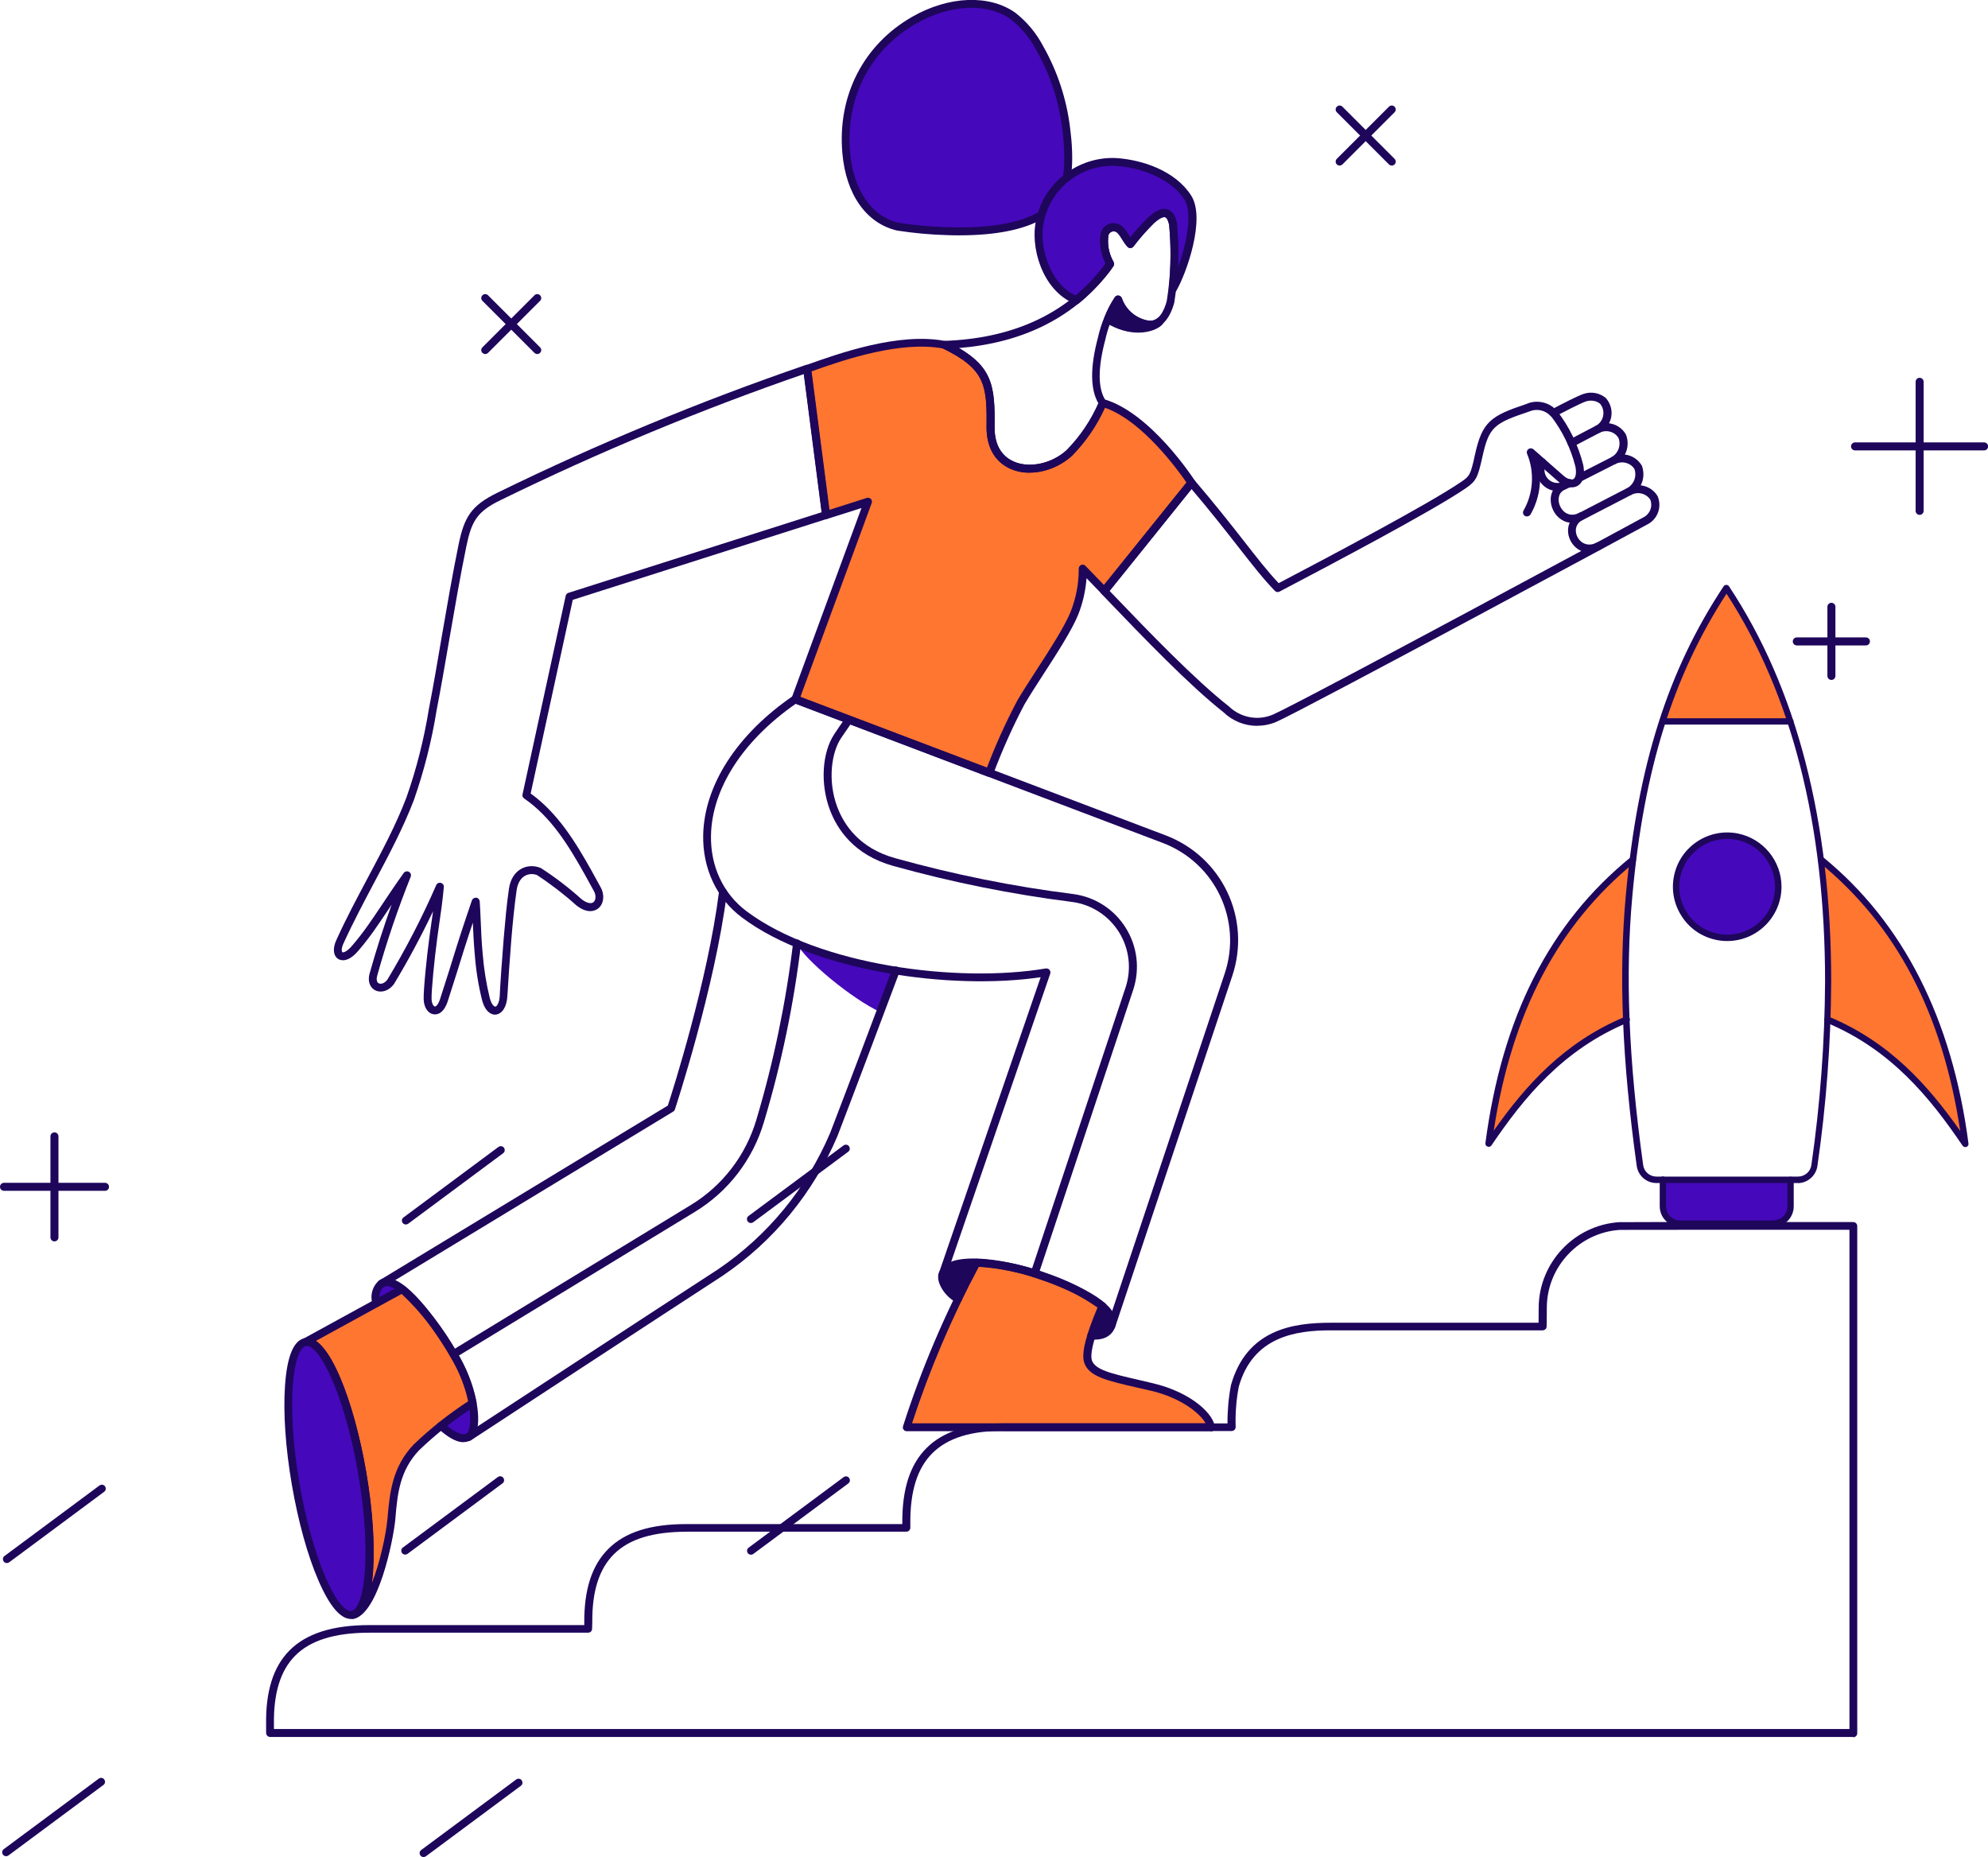 <?xml version="1.0" encoding="UTF-8"?>
<svg id="Livello_2" data-name="Livello 2" xmlns="http://www.w3.org/2000/svg" viewBox="0 0 188.4 175.97">
  <defs>
    <style>
      .cls-1 {
        fill: #ff7631;
      }

      .cls-2 {
        fill: #1e065b;
      }

      .cls-3 {
        fill: #4508ba;
      }
    </style>
  </defs>
  <g id="ILLUSTRAZIONI">
    <g>
      <g id="climbing-stairs-01--health-wellness-climbing-stairs">
        <g id="color2">
          <path id="vector" class="cls-1" d="M109.15,131.41c-3.68-.86-5.65-1.15-6.04-2.43-.31-1.01.61-3.44,1.37-5.21-1.73-1.26-3.66-2.22-5.7-2.86-2-.72-4.1-1.14-6.23-1.26-2.68,4.99-4.9,10.21-6.63,15.6h28.82c0-.88-1.92-2.97-5.59-3.83Z"/>
          <path id="vector_2" data-name="vector 2" class="cls-1" d="M42.98,128.32c-1.28-2.31-2.93-4.39-4.87-6.18l-9.15,5.01c1.74-.3,4.15,5.25,5.37,12.39s.81,13.17-.93,13.47c2.03-.32,3.48-6.87,3.69-9.06.21-2.19.34-4.66,2.36-6.8,1.64-1.57,3.43-2.98,5.35-4.21-.33-1.64-.94-3.2-1.82-4.62h0Z"/>
          <path id="vector_3" data-name="vector 3" class="cls-1" d="M112.9,45.75s-4.08-6.31-8.39-7.56c-.76,1.77-1.84,3.39-3.19,4.76-2.7,2.43-7.5,2.01-7.45-2.49.05-4.08-.18-5.73-4.35-7.78-4.13-.81-9.38.96-13.03,2.27l1.79,13.86,3.97-1.26-6.89,18.72,18.38,6.97c.86-2.29,1.86-4.53,3-6.69,1.38-2.34,4.2-6.3,5.07-8.44.53-1.34.79-2.77.79-4.21l2.05,2.11,8.25-10.26h0Z"/>
        </g>
        <g id="color1">
          <path id="vector_4" data-name="vector 4" class="cls-3" d="M102,28.45c.9-.74,1.73-1.56,2.47-2.46.27-.32.52-.65.75-1-.49-.86-.68-1.86-.52-2.84.14-.46.64-.72,1.1-.58,0,0,.02,0,.03,0,.15.05.28.14.38.26.36.4.57.92.91,1.28.61-.79,1.27-1.54,1.98-2.25,1.02-.92,1.8-1.01,2.07.4.18,2.03.17,4.08-.03,6.11,1.03-1.75,2.65-6.74,1.42-8.66-1.39-2.15-4.33-3.2-6.76-3.37-3.46-.21-6.54,2.15-7.24,5.54-.57,2.34.49,6.35,3.44,7.54Z"/>
          <path id="vector_5" data-name="vector 5" class="cls-3" d="M101.06,12.34c-.32-2.76-1.19-5.42-2.56-7.83-.61-1.15-1.46-2.16-2.48-2.97-5.25-3.76-16.8,1.91-15.82,12.95.28,3.21,1.76,6.28,4.89,7,1.56.24,3.13.38,4.7.43,3.56.11,8.87-.22,10.73-3.26.94-1.53.77-4.54.54-6.32Z"/>
          <path id="vector_6" data-name="vector 6" class="cls-2" d="M104.48,123.77c-.4.91-.75,1.84-1.06,2.79.87.05,1.62-.07,1.91-.93.2-.62-.14-1.25-.86-1.86Z"/>
          <path id="vector_7" data-name="vector 7" class="cls-2" d="M90.82,123.08c.56-1.15,1.14-2.3,1.73-3.44-1.62-.05-2.92.25-3.23,1.14-.23.66.65,1.94,1.5,2.3h0Z"/>
          <path id="vector_8" data-name="vector 8" class="cls-3" d="M33.4,153.02c1.74-.3,2.16-6.33.93-13.47-1.23-7.14-3.63-12.69-5.37-12.39-1.74.3-2.16,6.33-.93,13.47,1.23,7.14,3.63,12.69,5.37,12.39Z"/>
          <path id="vector_9" data-name="vector 9" class="cls-3" d="M41.79,135.1c.8.72,1.83,1.47,2.62,1.07.49-.25.71-1.5.39-3.22-1.03.68-2.03,1.4-3.01,2.15h0Z"/>
          <path id="vector_10" data-name="vector 10" class="cls-3" d="M38.11,122.15c-.77-.59-1.44-.82-1.93-.52-.53.46-.73,1.19-.5,1.85l2.43-1.33h0Z"/>
          <path id="vector_11" data-name="vector 11" class="cls-3" d="M84.89,91.95c-3.21-.48-6.35-1.34-9.36-2.54.64,1.46,5.2,5.25,7.88,6.48.49-1.31.99-2.63,1.48-3.94Z"/>
          <path id="vector_12" data-name="vector 12" class="cls-2" d="M108.72,30.75c-1.28-.23-2.33-1.14-2.76-2.36-.39.58-.72,1.21-.96,1.88,2.45,1.51,4.51.72,4.9.21-.33.26-.76.36-1.18.28Z"/>
        </g>
        <g id="line">
          <path class="cls-2" d="M102,28.82s-.1,0-.14-.03c-3.16-1.28-4.26-5.51-3.66-7.98.73-3.54,4.03-6.03,7.63-5.83,2.42.17,5.53,1.18,7.05,3.54,1.42,2.19-.46,7.43-1.41,9.05-.09.15-.28.22-.44.17-.17-.05-.27-.22-.26-.39.2-2,.21-4.04.03-6.04-.08-.39-.22-.67-.38-.72-.07-.03-.38-.06-1.07.57-.68.68-1.34,1.42-1.93,2.2-.07.09-.17.14-.28.15-.11,0-.22-.04-.29-.12-.2-.21-.35-.45-.5-.69-.13-.22-.26-.42-.42-.59-.07-.08-.14-.13-.23-.16-.15-.04-.28-.03-.4.03-.12.06-.21.17-.25.3-.13.84.03,1.76.48,2.54.07.12.07.27,0,.39-.24.36-.5.71-.78,1.04-.75.9-1.59,1.75-2.51,2.5-.07.06-.15.08-.24.08ZM105.39,15.72c-3.09,0-5.83,2.2-6.46,5.26-.51,2.11.42,5.82,3.01,7.03.81-.68,1.57-1.44,2.24-2.26.22-.25.42-.51.6-.78-.45-.88-.61-1.9-.45-2.88.11-.37.33-.63.62-.79.3-.16.63-.19.96-.09.25.08.44.21.58.38.2.22.35.46.49.69.05.07.09.15.14.21.53-.66,1.11-1.3,1.71-1.9.74-.67,1.33-.9,1.83-.74.44.15.74.59.88,1.33.12,1.38.16,2.76.11,4.13.78-2.15,1.41-5.12.59-6.4-1.37-2.12-4.34-3.05-6.47-3.19-.13,0-.26-.01-.39-.01Z"/>
          <path class="cls-2" d="M119.14,68.78c-1.16,0-2.31-.44-3.18-1.28-3.24-2.55-7.62-7.11-10.82-10.44l-.76-.79c-.13-.14-.14-.35-.02-.5l8.26-10.26c.07-.09.17-.14.29-.14.11,0,.22.05.29.13,1.9,2.22,3.37,4.09,4.67,5.75,1.28,1.64,2.31,2.96,3.31,4.01,4.33-2.28,14.18-7.46,17.31-9.61.78-.53.88-.65,1.29-2.56.69-3.14,1.49-3.68,4.88-4.81.86-.39,1.9-.23,2.63.39.64-.34,2.27-1.19,2.8-1.35.71-.24,1.53-.09,2.11.41.45.54.61,1.18.49,1.8-.04.21-.11.4-.2.58.66.08,1.28.47,1.61,1.09.24.65.18,1.32-.11,1.87.66.08,1.27.46,1.62,1.08.22.65.16,1.3-.12,1.84.63.07,1.22.41,1.58.99.01.02.02.04.03.06.39.95.04,2.03-.83,2.57-.12.09-32.71,17.65-35.31,18.79-.58.25-1.2.37-1.81.37ZM105.14,55.98l.53.55c3.18,3.32,7.55,7.86,10.77,10.39,1.14,1.1,2.78,1.4,4.2.79,2.78-1.22,34.97-18.6,35.22-18.75.54-.34.77-1.01.54-1.61-.39-.59-1.15-.79-1.78-.47-.18.09-.4.02-.5-.15s-.04-.4.13-.5c.61-.37.88-1.1.65-1.77-.33-.57-1.13-.83-1.79-.5-.18.09-.4.02-.5-.16s-.03-.4.14-.5c.62-.36.89-1.11.64-1.78-.33-.6-1.15-.85-1.8-.51-.18.09-.41.03-.5-.16-.1-.18-.03-.41.15-.5.36-.2.61-.54.69-.95.08-.41-.03-.82-.29-1.14-.33-.28-.87-.38-1.34-.22-.48.15-2.27,1.08-2.92,1.43-.15.08-.33.05-.45-.07-.52-.55-1.33-.71-2.02-.4-3.29,1.1-3.8,1.44-4.42,4.27-.43,1.94-.57,2.31-1.6,3.01-3.2,2.19-13.22,7.46-17.5,9.71l-.13.07c-.15.08-.33.05-.44-.07-1.08-1.11-2.17-2.5-3.55-4.27-1.22-1.56-2.6-3.32-4.35-5.38l-7.77,9.65Z"/>
          <path class="cls-2" d="M148.93,42.35c-.13,0-.27-.07-.33-.2-.1-.18-.03-.41.16-.51l2.5-1.31c.18-.1.41-.03.51.16.1.18.03.41-.16.51l-2.5,1.31c-.06.03-.12.04-.17.04Z"/>
          <path class="cls-2" d="M144.71,48.94c-.06,0-.13-.02-.19-.05-.18-.1-.24-.33-.14-.51.94-1.63,1.06-3.64.34-5.38-.07-.16-.01-.35.13-.45.14-.1.34-.09.47.02,0,0,2,1.77,2.87,2.52.33.29.73.42.93.3.22-.13.29-.57.18-1.18-.45-1.76-1.24-3.4-2.37-4.85-.13-.16-.1-.4.07-.53.16-.13.4-.1.53.07,1.19,1.53,2.03,3.26,2.51,5.15.25,1.33-.23,1.82-.54,1.99-.5.29-1.21.13-1.8-.39-.46-.4-1.25-1.1-1.88-1.65.32,1.61.05,3.31-.77,4.74-.07.12-.2.19-.33.19Z"/>
          <path class="cls-2" d="M149.63,45.69c-.14,0-.27-.08-.33-.21-.09-.18-.02-.41.16-.5l3.32-1.69c.18-.09.41-.02.5.16s.02.41-.16.5l-3.32,1.69c-.05.03-.11.04-.17.04Z"/>
          <path class="cls-2" d="M147.6,46.53c-.57,0-1.11-.24-1.5-.69-.53-.61-.63-1.48-.27-2.2.09-.19.32-.26.5-.17.18.09.26.32.17.5-.23.45-.16.99.17,1.37.33.38.85.52,1.33.36.12-.05.26-.12.4-.18l.19-.09c.19-.08.41,0,.5.19.08.19,0,.41-.19.5l-.19.09c-.15.07-.3.14-.45.2-.22.07-.44.11-.66.11Z"/>
          <path class="cls-2" d="M148.98,49.54c-.36,0-.71-.1-1.02-.31-.65-.42-1.05-1.23-1-2.01.04-.66.4-1.2.99-1.49.19-.09.41-.01.5.17.09.19.01.41-.17.5-.44.21-.55.58-.57.86-.03.51.24,1.06.66,1.33.38.24.83.25,1.31,0,1.63-.85,4.6-2.38,4.6-2.38l.34.67s-2.97,1.53-4.6,2.38c-.35.18-.71.28-1.05.28Z"/>
          <path class="cls-2" d="M150.62,52.37c-.36,0-.71-.1-1.03-.3-.63-.4-1.02-1.13-.99-1.88.03-.68.42-1.27,1.07-1.6.18-.1.41-.02.5.16.09.18.02.41-.16.5-.53.27-.65.67-.67.96-.02.47.23.95.64,1.21.28.17.73.31,1.35-.01.18-.1.41-.03.51.15.1.18.03.41-.15.51-.35.19-.72.28-1.07.28Z"/>
          <path class="cls-2" d="M46.94,96.15c-.28,0-.91-.14-1.25-1.36-.35-1.4-.58-2.83-.69-4.27-.1-1.06-.15-2.13-.19-3.09-.29.87-.62,1.87-.83,2.54-.51,1.64-.67,2.17-1.54,4.88-.4,1.25-1.07,1.31-1.34,1.26-.54-.07-.92-.64-.95-1.4-.03-.9.3-4.13.54-5.87l.16-1.16c.06-.44.12-.89.19-1.33-1.12,2.35-2.36,4.67-3.7,6.89-.46.64-1.19.88-1.76.61-.42-.2-.79-.73-.55-1.61.61-2.19,1.31-4.36,2.08-6.51-.12.19-.24.36-.36.54-.94,1.4-1.67,2.51-2.74,3.76-1.05,1.27-1.76.96-1.96.84-.47-.3-.54-1.01-.18-1.78.93-2.06,1.98-4.02,2.99-5.92,1.37-2.58,2.67-5.01,3.66-7.61.95-2.7,1.66-5.52,2.12-8.35.43-2.22.83-4.55,1.21-6.81.51-2.94,1.03-5.98,1.61-8.8.53-2.57,1.17-3.69,3.68-4.91,9.44-4.62,19.27-8.69,29.21-12.1.11-.04.22-.02.32.04.1.06.16.16.17.27l1.79,13.86c.02.18-.09.35-.26.41l-24.09,7.67c-.42,1.91-3.52,16.19-3.99,18.35,2.57,1.85,4.26,4.62,5.76,7.3l.87,1.58c.4.71.31,1.55-.2,1.99-.2.17-.94.65-2.1-.27-1.18-1.06-2.43-2.02-3.73-2.87-.36-.14-.78-.13-1.14.07-.42.24-.7.72-.79,1.36-.1.69-.19,1.42-.28,2.29-.16,1.51-.29,3.15-.44,5.31-.05.8-.09,1.41-.12,1.88l-.04.6c-.06.98-.49,1.65-1.1,1.71-.02,0-.05,0-.08,0ZM45.08,85.06s.03,0,.05,0c.18.02.31.16.33.34.04.45.06,1.05.09,1.74.04,1.02.09,2.17.2,3.31.11,1.4.34,2.79.67,4.14.17.62.41.79.52.8.13-.01.38-.32.42-1.02l.03-.59c.03-.47.06-1.08.12-1.89.15-2.17.29-3.81.44-5.34.09-.89.18-1.63.28-2.32.12-.87.53-1.55,1.16-1.9.55-.31,1.23-.34,1.86-.08,1.4.9,2.68,1.89,3.87,2.96.46.36.9.47,1.13.27.2-.17.28-.6.03-1.05l-.87-1.58c-1.5-2.68-3.18-5.44-5.74-7.19-.13-.09-.19-.24-.15-.39.18-.85,4.09-18.81,4.09-18.81.03-.13.12-.24.25-.28l24-7.64-1.69-13.09c-9.76,3.37-19.41,7.38-28.69,11.92-2.27,1.09-2.79,2.01-3.28,4.38-.58,2.81-1.1,5.84-1.61,8.78-.39,2.26-.79,4.59-1.22,6.81-.46,2.87-1.19,5.73-2.15,8.48-1.02,2.65-2.32,5.1-3.7,7.7-1,1.89-2.04,3.84-2.97,5.88-.23.49-.17.79-.1.83.07.05.44-.03.98-.69,1.04-1.22,1.73-2.26,2.69-3.69.58-.87,1.25-1.88,2.14-3.13.11-.15.32-.2.49-.11.17.09.24.29.17.47-1.22,3.05-2.29,6.2-3.17,9.36-.1.37-.05.64.15.74.2.1.55,0,.81-.35,1.72-2.86,3.29-5.88,4.63-8.96.07-.17.26-.26.44-.21.18.05.3.21.28.4-.11,1.25-.29,2.51-.47,3.73l-.16,1.16c-.26,1.94-.56,4.96-.53,5.74.02.46.21.67.3.68.12.03.34-.18.52-.75.87-2.71,1.03-3.23,1.54-4.88.45-1.46,1.46-4.42,1.46-4.42.05-.15.2-.25.35-.25Z"/>
          <path class="cls-2" d="M90.93,22.3c-.38,0-.76,0-1.15-.02-1.58-.04-3.17-.19-4.75-.43-2.92-.67-4.86-3.41-5.2-7.34-.48-5.44,1.99-10.27,6.62-12.92,3.48-1.99,7.33-2.13,9.79-.37,1.09.86,1.95,1.9,2.59,3.1,1.4,2.46,2.28,5.14,2.6,7.96.13,1,.31,2.93.05,4.59-.03.2-.23.35-.43.31-.21-.03-.35-.22-.31-.43.24-1.57.07-3.42-.05-4.38-.31-2.73-1.16-5.31-2.52-7.69-.6-1.12-1.4-2.08-2.39-2.86-2.22-1.58-5.74-1.42-8.97.42-4.37,2.5-6.7,7.06-6.25,12.2.32,3.58,2.04,6.08,4.6,6.67,1.51.23,3.08.38,4.63.42,3.9.13,6.82-.37,8.69-1.46.18-.11.41-.05.51.13.11.18.04.41-.13.51-1.8,1.05-4.47,1.59-7.94,1.59Z"/>
          <path class="cls-2" d="M175.65,164.59H25.6c-.21,0-.37-.17-.38-.37v-.74c-.06-3.2.67-5.52,2.2-7.07,1.61-1.63,4.1-2.42,7.62-2.42h20.33v-.21c-.02-3.16.72-5.45,2.27-7,1.6-1.6,4.02-2.37,7.46-2.36h20.41v-.12c-.02-3.21.74-5.54,2.3-7.09,1.57-1.57,3.96-2.33,7.27-2.33.06,0,.13,0,.19,0h21.06c-.01-1.22.1-2.44.33-3.64,1.49-5.24,5.83-5.9,9.44-5.9h19.71c0-.31.01-.81.01-1.45.03-4.26,3.39-7.81,7.64-8.08h0c.36-.02,19.93-.01,22.17-.01.21,0,.38.17.38.38v48.06c0,.21-.17.38-.38.38ZM25.98,163.84h149.29v-47.31c-7.57,0-21.36,0-21.75.01-3.86.25-6.9,3.47-6.93,7.33,0,1.14-.02,1.83-.02,1.83,0,.2-.17.36-.38.36h-20.08c-3.35,0-7.37.61-8.71,5.33-.24,1.24-.34,2.53-.3,3.83,0,.1-.04.2-.11.27-.07.07-.17.11-.27.11h-21.44c-3.2-.07-5.48.66-6.93,2.11-1.41,1.41-2.09,3.55-2.08,6.56v.49c0,.21-.17.38-.38.38h-20.79c-3.22.01-5.47.68-6.93,2.14-1.4,1.4-2.07,3.52-2.04,6.48l-.02.59c0,.2-.17.36-.38.36h-20.7c-3.31,0-5.62.72-7.08,2.2-1.38,1.41-2.04,3.54-1.99,6.54v.37Z"/>
          <path class="cls-2" d="M105.33,126s-.08,0-.12-.02c-.2-.07-.3-.28-.24-.47l11.09-33.25c1.69-5.06-.9-10.5-5.88-12.39l-34.77-13.18c-5.01,3.49-7.94,8.03-8.03,12.47-.06,2.92,1.16,5.53,3.36,7.18,6.87,5.16,20.07,6.83,28.37,5.43.13-.02.26.03.35.13.08.1.11.24.07.36l-9.85,28.65c-.07.2-.28.3-.48.23-.2-.07-.3-.28-.23-.48l9.65-28.06c-8.48,1.25-21.47-.52-28.32-5.67-2.39-1.79-3.72-4.64-3.66-7.8.1-4.74,3.21-9.55,8.52-13.19.1-.07.23-.08.34-.04l34.95,13.25c5.37,2.03,8.15,7.89,6.33,13.33l-11.09,33.25c-.05.16-.2.26-.36.26Z"/>
          <path class="cls-2" d="M103.78,126.95c-.13,0-.26,0-.4-.02-.21-.02-.35-.21-.33-.42.02-.2.2-.36.42-.33.37.04,1.26.06,1.51-.68.36-1.1-2-2.69-6.33-4.25-2.83-1.02-6.85-1.66-8.4-.92-.31.15-.49.33-.58.57-.14.41.56,1.52,1.28,1.82.19.08.28.3.2.49-.08.19-.3.28-.49.2-.99-.42-2.01-1.86-1.7-2.76.15-.43.47-.77.96-1,2.03-.97,6.58.03,8.97.89,5.04,1.82,7.33,3.56,6.79,5.19-.26.78-.96,1.21-1.91,1.21Z"/>
          <path class="cls-2" d="M114.75,135.62h-28.82c-.12,0-.23-.06-.3-.15-.07-.1-.09-.22-.05-.33,1.73-5.4,3.97-10.67,6.66-15.66.07-.13.2-.21.35-.2,2.17.12,4.3.55,6.33,1.29,2.07.65,4.03,1.63,5.79,2.91.14.1.19.29.12.45-1.46,3.4-1.48,4.56-1.36,4.95.29.92,1.8,1.27,4.54,1.9l1.23.29h0c3.79.89,5.88,3.05,5.88,4.2,0,.21-.17.38-.38.38ZM86.44,134.87h27.81c-.45-.85-2.21-2.39-5.19-3.09l-1.23-.28c-3.01-.69-4.67-1.07-5.09-2.41-.26-.86.14-2.51,1.27-5.19-1.64-1.15-3.44-2.04-5.35-2.63-1.91-.68-3.89-1.1-5.9-1.23-2.53,4.74-4.66,9.73-6.33,14.84Z"/>
          <path class="cls-2" d="M98.05,121.04s-.08,0-.12-.02c-.2-.07-.3-.28-.24-.47l8.98-26.98c.58-1.76.35-3.67-.62-5.23-.98-1.57-2.59-2.62-4.42-2.87-5.72-.72-11.44-1.87-16.99-3.42-3.7-1.03-5.31-3.47-6-5.33-.92-2.46-.74-5.41.44-7.18.34-.51.7-1.04,1.06-1.55.12-.17.35-.21.52-.09.17.12.21.35.09.52-.35.5-.71,1.03-1.05,1.53-.89,1.34-1.29,4-.36,6.5.63,1.7,2.1,3.93,5.5,4.87,5.52,1.54,11.2,2.69,16.89,3.4,2.06.28,3.87,1.45,4.96,3.21,1.1,1.76,1.35,3.9.7,5.87l-8.98,26.98c-.05.16-.2.26-.36.26Z"/>
          <path class="cls-2" d="M36.17,122c-.13,0-.25-.06-.32-.18-.11-.18-.05-.41.13-.51l27.31-16.55c.42-1.29,3.78-11.8,4.85-20.26.03-.21.21-.35.42-.33.21.03.35.21.33.42-1.15,9.06-4.89,20.42-4.93,20.54-.03.08-.09.16-.16.2l-27.43,16.63c-.06.04-.13.05-.19.05Z"/>
          <path class="cls-2" d="M44.41,136.54c-.12,0-.24-.06-.31-.17-.11-.17-.06-.41.11-.52.19-.13,19.4-12.7,23.85-15.58,4.71-3.2,8.38-7.67,10.61-12.91,1.32-3.42,4.24-11.16,5.88-15.53.07-.19.29-.29.48-.22.19.07.29.29.22.48-1.64,4.37-4.56,12.12-5.88,15.55-2.29,5.39-6.05,9.97-10.89,13.25-4.46,2.89-23.66,15.46-23.85,15.59-.06.04-.13.06-.21.06Z"/>
          <path class="cls-2" d="M42.98,128.69c-.13,0-.25-.06-.32-.18-.11-.18-.05-.41.13-.52l22.67-13.8c3.01-1.83,5.22-4.71,6.22-8.09,1.63-5.46,2.8-11.09,3.48-16.74.02-.21.21-.35.42-.33.21.02.35.21.33.42-.68,5.69-1.86,11.37-3.51,16.86-1.05,3.56-3.37,6.59-6.54,8.52l-22.67,13.8c-.06.04-.13.05-.19.05Z"/>
          <path class="cls-2" d="M43.93,136.66c-.85,0-1.74-.7-2.39-1.28-.15-.14-.17-.38-.03-.53.14-.15.38-.17.53-.03,1,.91,1.75,1.24,2.2,1.01.06-.03.15-.16.22-.41.29-1.02.06-3.8-1.8-6.91-2.22-3.7-4.49-6.3-5.78-6.62-.21-.05-.38-.04-.51.04-.37.32-.52.89-.34,1.41.07.2-.04.41-.23.48-.2.07-.41-.04-.48-.23-.28-.81-.04-1.7.61-2.26.36-.23.73-.27,1.13-.17,2.25.56,5.35,5.47,6.24,6.96,1.79,2.98,2.3,6.03,1.88,7.5-.12.44-.33.73-.6.87-.21.11-.43.16-.66.16Z"/>
          <path class="cls-2" d="M33.26,153.41c-1,0-2.03-1.22-3.08-3.64-1.03-2.37-1.92-5.59-2.52-9.07-.6-3.48-.83-6.82-.65-9.39.19-2.81.83-4.33,1.89-4.51,2.31-.4,4.7,6.25,5.81,12.69.6,3.48.83,6.82.65,9.39-.19,2.81-.83,4.33-1.89,4.51h0c-.07.01-.14.02-.21.02ZM29.09,127.53s-.05,0-.08,0c-.49.08-1.08,1.13-1.27,3.83-.17,2.52.05,5.79.64,9.21s1.47,6.58,2.47,8.9c1.07,2.47,1.97,3.27,2.47,3.18h0c.49-.08,1.08-1.13,1.27-3.83.17-2.52-.05-5.79-.64-9.21-1.31-7.62-3.68-12.09-4.87-12.09Z"/>
          <path class="cls-2" d="M33.4,153.4c-.18,0-.34-.13-.37-.31-.03-.2.1-.4.31-.43,1.16-.2,1.96-5.26.62-13.04-.59-3.42-1.47-6.58-2.47-8.9-1.07-2.47-1.97-3.27-2.47-3.18-.18.03-.36-.07-.42-.25-.06-.17.01-.37.17-.45l9.15-5.01c.14-.08.31-.06.43.05,1.98,1.81,3.64,3.92,4.95,6.26.9,1.46,1.52,3.06,1.86,4.74.03.15-.04.31-.17.39-1.89,1.21-3.67,2.61-5.29,4.17-1.81,1.92-2.02,4.1-2.21,6.21l-.03.36c-.19,1.96-1.62,9.02-4,9.4-.02,0-.04,0-.06,0ZM29.93,127.05c.73.49,1.49,1.61,2.25,3.36,1.03,2.37,1.92,5.59,2.52,9.07.65,3.8.9,7.82.53,10.56.76-1.92,1.33-4.48,1.49-6.12l.03-.36c.2-2.13.43-4.54,2.43-6.66,1.6-1.54,3.35-2.92,5.2-4.13-.33-1.51-.91-2.94-1.72-4.25,0,0,0,0,0-.01-1.22-2.2-2.77-4.18-4.6-5.9l-8.12,4.45Z"/>
          <path class="cls-2" d="M93.75,73.61s-.09,0-.13-.02l-18.38-6.97c-.19-.07-.29-.29-.22-.48l6.62-18-3.24,1.03c-.11.03-.22.02-.31-.04-.09-.06-.16-.16-.17-.27l-1.79-13.86c-.02-.17.08-.34.25-.4,3.08-1.1,8.81-3.15,13.23-2.28.03,0,.06.02.09.03,4.44,2.18,4.6,4.07,4.56,8.12-.02,2.02.96,2.89,1.79,3.26,1.49.67,3.6.23,5.03-1.06,1.31-1.33,2.36-2.89,3.1-4.63.07-.17.26-.26.45-.21,4.39,1.27,8.43,7.45,8.6,7.71.09.14.08.31-.02.44l-8.25,10.26c-.07.08-.17.13-.27.14-.11,0-.21-.04-.29-.11l-1.43-1.48c-.09,1.18-.35,2.34-.79,3.45-.59,1.46-2.05,3.73-3.35,5.73-.66,1.02-1.28,1.99-1.74,2.77-1.12,2.12-2.12,4.36-2.97,6.63-.03.09-.11.17-.2.21-.05.02-.1.03-.15.03ZM75.85,66.04l17.68,6.7c.83-2.18,1.8-4.32,2.89-6.38.48-.81,1.1-1.78,1.77-2.81,1.28-1.97,2.72-4.21,3.28-5.6.51-1.3.77-2.67.76-4.07,0-.15.09-.29.23-.35s.3-.02.41.09l1.75,1.81,7.82-9.71c-.75-1.09-4.15-5.83-7.72-7.08-.77,1.7-1.82,3.23-3.13,4.56-1.68,1.51-4.09,2-5.86,1.2-1.46-.66-2.25-2.06-2.23-3.96.05-3.98-.14-5.46-4.09-7.41-4.08-.77-9.45,1.07-12.5,2.16l1.7,13.12,3.54-1.13c.14-.04.29,0,.38.1.1.1.13.25.08.39l-6.76,18.37Z"/>
          <path class="cls-2" d="M97.59,44.8c-.66,0-1.29-.12-1.86-.38-1.46-.66-2.25-2.06-2.24-3.96.05-3.99-.13-5.47-4.14-7.44-.15-.08-.24-.25-.2-.42.04-.17.18-.29.35-.3,6.32-.22,11.26-2.43,14.67-6.55.22-.25.42-.51.6-.78-.45-.88-.61-1.9-.45-2.88.08-.28.21-.48.4-.64.25-.22.59-.33.91-.29.33.03.64.18.86.44.19.21.34.46.49.69.05.07.09.15.14.21.53-.66,1.11-1.3,1.71-1.9.73-.67,1.33-.9,1.82-.74.44.15.74.59.88,1.33,0,.01,0,.02,0,.04.23,2.49.15,5-.25,7.46-.48,1.77-1.46,2.64-2.66,2.42-1.16-.21-2.16-.93-2.74-1.92-.52.94-.9,1.94-1.13,2.99-.73,2.74-.71,4.68.04,5.79.07.11.08.24.03.36-.78,1.82-1.88,3.46-3.27,4.88-1.14,1.03-2.62,1.58-4,1.58ZM90.88,32.98c3.13,1.83,3.42,3.6,3.37,7.48-.02,2.02.97,2.89,1.79,3.26,1.49.67,3.6.23,5.03-1.06,1.26-1.28,2.28-2.78,3.02-4.45-.77-1.31-.79-3.4-.04-6.22.3-1.35.84-2.64,1.59-3.82.08-.12.22-.19.36-.17.14.02.26.11.31.25.38,1.1,1.33,1.91,2.47,2.12,1.01.19,1.54-.9,1.79-1.84.38-2.35.46-4.79.23-7.21-.08-.42-.22-.69-.38-.74-.07-.03-.38-.06-1.07.57-.69.68-1.34,1.42-1.93,2.2-.07.09-.17.14-.28.15-.11.02-.22-.04-.29-.12-.2-.21-.35-.45-.5-.69-.13-.22-.26-.42-.42-.59-.09-.11-.22-.17-.35-.18-.13-.01-.26.03-.37.12-.07.06-.13.14-.16.23-.13.84.03,1.76.48,2.54.07.12.07.27,0,.39-.24.36-.5.71-.78,1.04-3.31,4-7.97,6.26-13.88,6.74Z"/>
          <path class="cls-2" d="M107.86,31.52c-.88,0-1.93-.25-3.06-.94-.15-.09-.22-.28-.15-.45.25-.69.59-1.35,1-1.96.08-.12.21-.18.36-.16.14.02.26.11.31.25.38,1.1,1.33,1.91,2.47,2.12,0,0,0,0,0,0,.31.06.63-.01.88-.21.15-.11.36-.1.49.03.13.13.15.34.04.49-.28.38-1.14.83-2.34.83ZM105.46,30.1c.78.43,1.5.61,2.11.65-.69-.35-1.27-.9-1.66-1.57-.17.3-.32.6-.45.92Z"/>
          <path class="cls-2" d="M173.56,64.43c-.21,0-.38-.17-.38-.38v-6.55c0-.21.17-.38.38-.38s.38.17.38.38v6.55c0,.21-.17.38-.38.38Z"/>
          <path class="cls-2" d="M176.83,61.16h-6.55c-.21,0-.38-.17-.38-.38s.17-.38.38-.38h6.55c.21,0,.38.17.38.38s-.17.38-.38.38Z"/>
          <path class="cls-2" d="M181.92,48.79c-.21,0-.38-.17-.38-.38v-12.23c0-.21.17-.38.38-.38s.38.17.38.38v12.23c0,.21-.17.38-.38.38Z"/>
          <path class="cls-2" d="M188.03,42.68h-12.23c-.21,0-.38-.17-.38-.38s.17-.38.38-.38h12.23c.21,0,.38.17.38.38s-.17.38-.38.38Z"/>
          <path class="cls-2" d="M131.9,15.69c-.1,0-.19-.04-.27-.11l-4.94-4.94c-.15-.15-.15-.38,0-.53.15-.15.38-.15.53,0l4.94,4.94c.15.15.15.38,0,.53-.07.07-.17.11-.27.11Z"/>
          <path class="cls-2" d="M126.96,15.69c-.1,0-.19-.04-.27-.11-.15-.15-.15-.38,0-.53l4.94-4.94c.15-.15.38-.15.53,0,.15.15.15.38,0,.53l-4.94,4.94c-.07.07-.17.11-.27.11Z"/>
          <path class="cls-2" d="M50.92,33.55c-.1,0-.19-.04-.27-.11l-4.93-4.93c-.15-.15-.15-.38,0-.53s.38-.15.53,0l4.93,4.93c.15.15.15.38,0,.53-.07.07-.17.11-.27.11Z"/>
          <path class="cls-2" d="M45.99,33.55c-.1,0-.19-.04-.27-.11-.15-.15-.15-.38,0-.53l4.93-4.93c.15-.15.38-.15.53,0s.15.38,0,.53l-4.93,4.93c-.07.07-.17.11-.27.11Z"/>
          <path class="cls-2" d="M5.16,117.63c-.21,0-.38-.17-.38-.38v-9.57c0-.21.17-.38.38-.38s.38.17.38.38v9.57c0,.21-.17.38-.38.38Z"/>
          <path class="cls-2" d="M9.95,112.84H.38c-.21,0-.38-.17-.38-.38s.17-.38.38-.38h9.57c.21,0,.38.17.38.38s-.17.38-.38.38Z"/>
          <path class="cls-2" d="M.65,148.11c-.11,0-.23-.05-.3-.15-.12-.17-.09-.4.08-.52l9-6.68c.17-.12.4-.09.52.08.12.17.09.4-.08.52l-9,6.68c-.07.05-.15.07-.22.07Z"/>
          <path class="cls-2" d="M38.4,147.31c-.11,0-.23-.05-.3-.15-.12-.17-.09-.4.08-.52l9-6.68c.17-.12.4-.09.52.08.12.17.09.4-.08.52l-9,6.68c-.07.05-.15.07-.22.07Z"/>
          <path class="cls-2" d="M71.17,147.32c-.11,0-.23-.05-.3-.15-.12-.17-.09-.4.08-.52l9-6.68c.17-.12.4-.09.52.08.12.17.09.4-.08.52l-9,6.68c-.07.05-.15.07-.22.07Z"/>
          <path class="cls-2" d="M71.16,115.89c-.11,0-.23-.05-.3-.15-.12-.17-.09-.4.08-.52l9-6.68c.17-.12.4-.09.52.08.12.17.09.4-.08.52l-9,6.68c-.07.05-.15.07-.22.07Z"/>
          <path class="cls-2" d="M40.14,175.97c-.11,0-.23-.05-.3-.15-.12-.17-.09-.4.08-.52l9-6.68c.17-.12.4-.09.52.08.12.17.09.4-.08.52l-9,6.68c-.07.05-.15.07-.22.07Z"/>
          <path class="cls-2" d="M38.46,116.03c-.11,0-.23-.05-.3-.15-.12-.17-.09-.4.08-.52l9-6.68c.17-.12.4-.09.52.08.12.17.09.4-.08.52l-9,6.68c-.07.05-.15.07-.22.07Z"/>
          <path class="cls-2" d="M.58,175.89c-.11,0-.23-.05-.3-.15-.12-.17-.09-.4.08-.52l9-6.68c.17-.12.4-.09.52.08.12.17.09.4-.08.52l-9,6.68c-.07.05-.15.07-.22.07Z"/>
        </g>
      </g>
      <g>
        <g>
          <path class="cls-1" d="M154.14,96.6c-5.89,2.45-9.69,6.74-13.09,11.75,1.47-11.14,5.67-20.38,13.66-26.88-.58,5.02-.77,10.08-.57,15.13Z"/>
          <path class="cls-1" d="M186.24,108.38c-3.4-5.01-7.14-9.32-13.04-11.77.19-5.07-.03-10.14-.65-15.17,8,6.53,12.23,15.79,13.69,26.94Z"/>
          <path class="cls-1" d="M163.62,55.71c-2.57,3.93-4.6,8.18-6.04,12.65h12.09c-1.44-4.47-3.48-8.73-6.05-12.65Z"/>
        </g>
        <g>
          <path class="cls-3" d="M157.61,111.79v2.53c0,.91.73,1.64,1.64,1.65,0,0,.01,0,.02,0h8.78c.44,0,.86-.17,1.17-.48.31-.31.49-.73.48-1.17v-2.53h-12.09Z"/>
          <path class="cls-3" d="M168.52,84.03c0,2.67-2.17,4.84-4.84,4.84-.32,0-.63-.03-.94-.09-2.62-.52-4.32-3.07-3.8-5.69s3.07-4.32,5.69-3.8c2.26.45,3.9,2.44,3.9,4.75Z"/>
        </g>
        <g>
          <path class="cls-2" d="M169.67,68.66h-12.09c-.17,0-.3-.14-.3-.3s.14-.3.3-.3h12.09c.17,0,.3.14.3.3s-.14.3-.3.3Z"/>
          <path class="cls-2" d="M170.39,112.1h-13.43c-.93,0-1.72-.7-1.85-1.62-1.39-9.99-1.72-18.16-1.03-25.69,1.12-12.24,3.98-21.26,9.27-29.24.11-.17.39-.17.5,0,6.43,9.7,9.69,22.3,9.69,37.46-.03,5.84-.47,11.73-1.31,17.5-.14.91-.94,1.6-1.86,1.6ZM163.62,56.26c-5.07,7.8-7.83,16.64-8.92,28.58h0c-.69,7.49-.36,15.61,1.02,25.56.08.62.62,1.09,1.25,1.09h13.43c.63,0,1.17-.46,1.26-1.08.83-5.74,1.27-11.6,1.3-17.41,0-14.83-3.14-27.19-9.34-36.74ZM154.39,84.81h0,0Z"/>
          <path class="cls-2" d="M163.68,89.17h0c-.33,0-.67-.03-1-.1-1.35-.27-2.51-1.04-3.27-2.19-.76-1.14-1.04-2.51-.77-3.86.55-2.78,3.26-4.59,6.05-4.04,2.4.48,4.14,2.6,4.14,5.04h0c0,1.37-.54,2.67-1.51,3.64-.97.97-2.26,1.51-3.64,1.51ZM163.68,79.49c-2.12,0-4.02,1.5-4.45,3.65-.24,1.19,0,2.4.68,3.41.67,1.01,1.7,1.69,2.89,1.93.29.06.59.09.88.09h0c1.21,0,2.35-.47,3.21-1.33.86-.86,1.33-2,1.33-3.21,0-2.16-1.54-4.03-3.65-4.45-.3-.06-.59-.09-.89-.09ZM168.52,84.03h0,0Z"/>
          <path class="cls-2" d="M168.06,116.26h-8.81c-.53,0-1.02-.21-1.39-.58-.37-.37-.57-.86-.57-1.39v-2.51c0-.17.14-.3.3-.3s.3.14.3.3v2.51c0,.36.14.7.39.96.25.26.59.4.96.4h8.8c.35-.03.71-.14.96-.39.25-.25.4-.6.39-.95v-2.51c0-.17.14-.3.3-.3s.3.14.3.3v2.51c0,.51-.21,1.02-.57,1.38-.36.36-.86.57-1.37.57Z"/>
          <path class="cls-2" d="M141.07,108.66s-.07,0-.11-.02c-.13-.05-.21-.18-.19-.32,1.58-11.98,6.08-20.84,13.77-27.09.13-.1.32-.09.43.04.11.13.09.32-.04.43-7.28,5.93-11.66,14.26-13.37,25.44,2.99-4.25,6.65-8.39,12.48-10.81.15-.06.33,0,.4.16.06.15,0,.33-.16.4-6.16,2.56-9.86,7.11-12.94,11.65-.06.08-.15.13-.25.13Z"/>
          <path class="cls-2" d="M186.24,108.69c-.1,0-.19-.05-.25-.13-3.09-4.56-6.8-9.12-12.91-11.66-.15-.06-.23-.24-.16-.4.07-.15.24-.23.4-.16,5.78,2.4,9.44,6.55,12.45,10.83-1.69-11.17-6.07-19.52-13.39-25.48-.13-.11-.15-.3-.04-.43.11-.13.3-.15.43-.04,7.6,6.21,12.24,15.34,13.78,27.14.02.14-.06.27-.19.32-.03.01-.07.02-.11.02Z"/>
        </g>
      </g>
    </g>
  </g>
</svg>